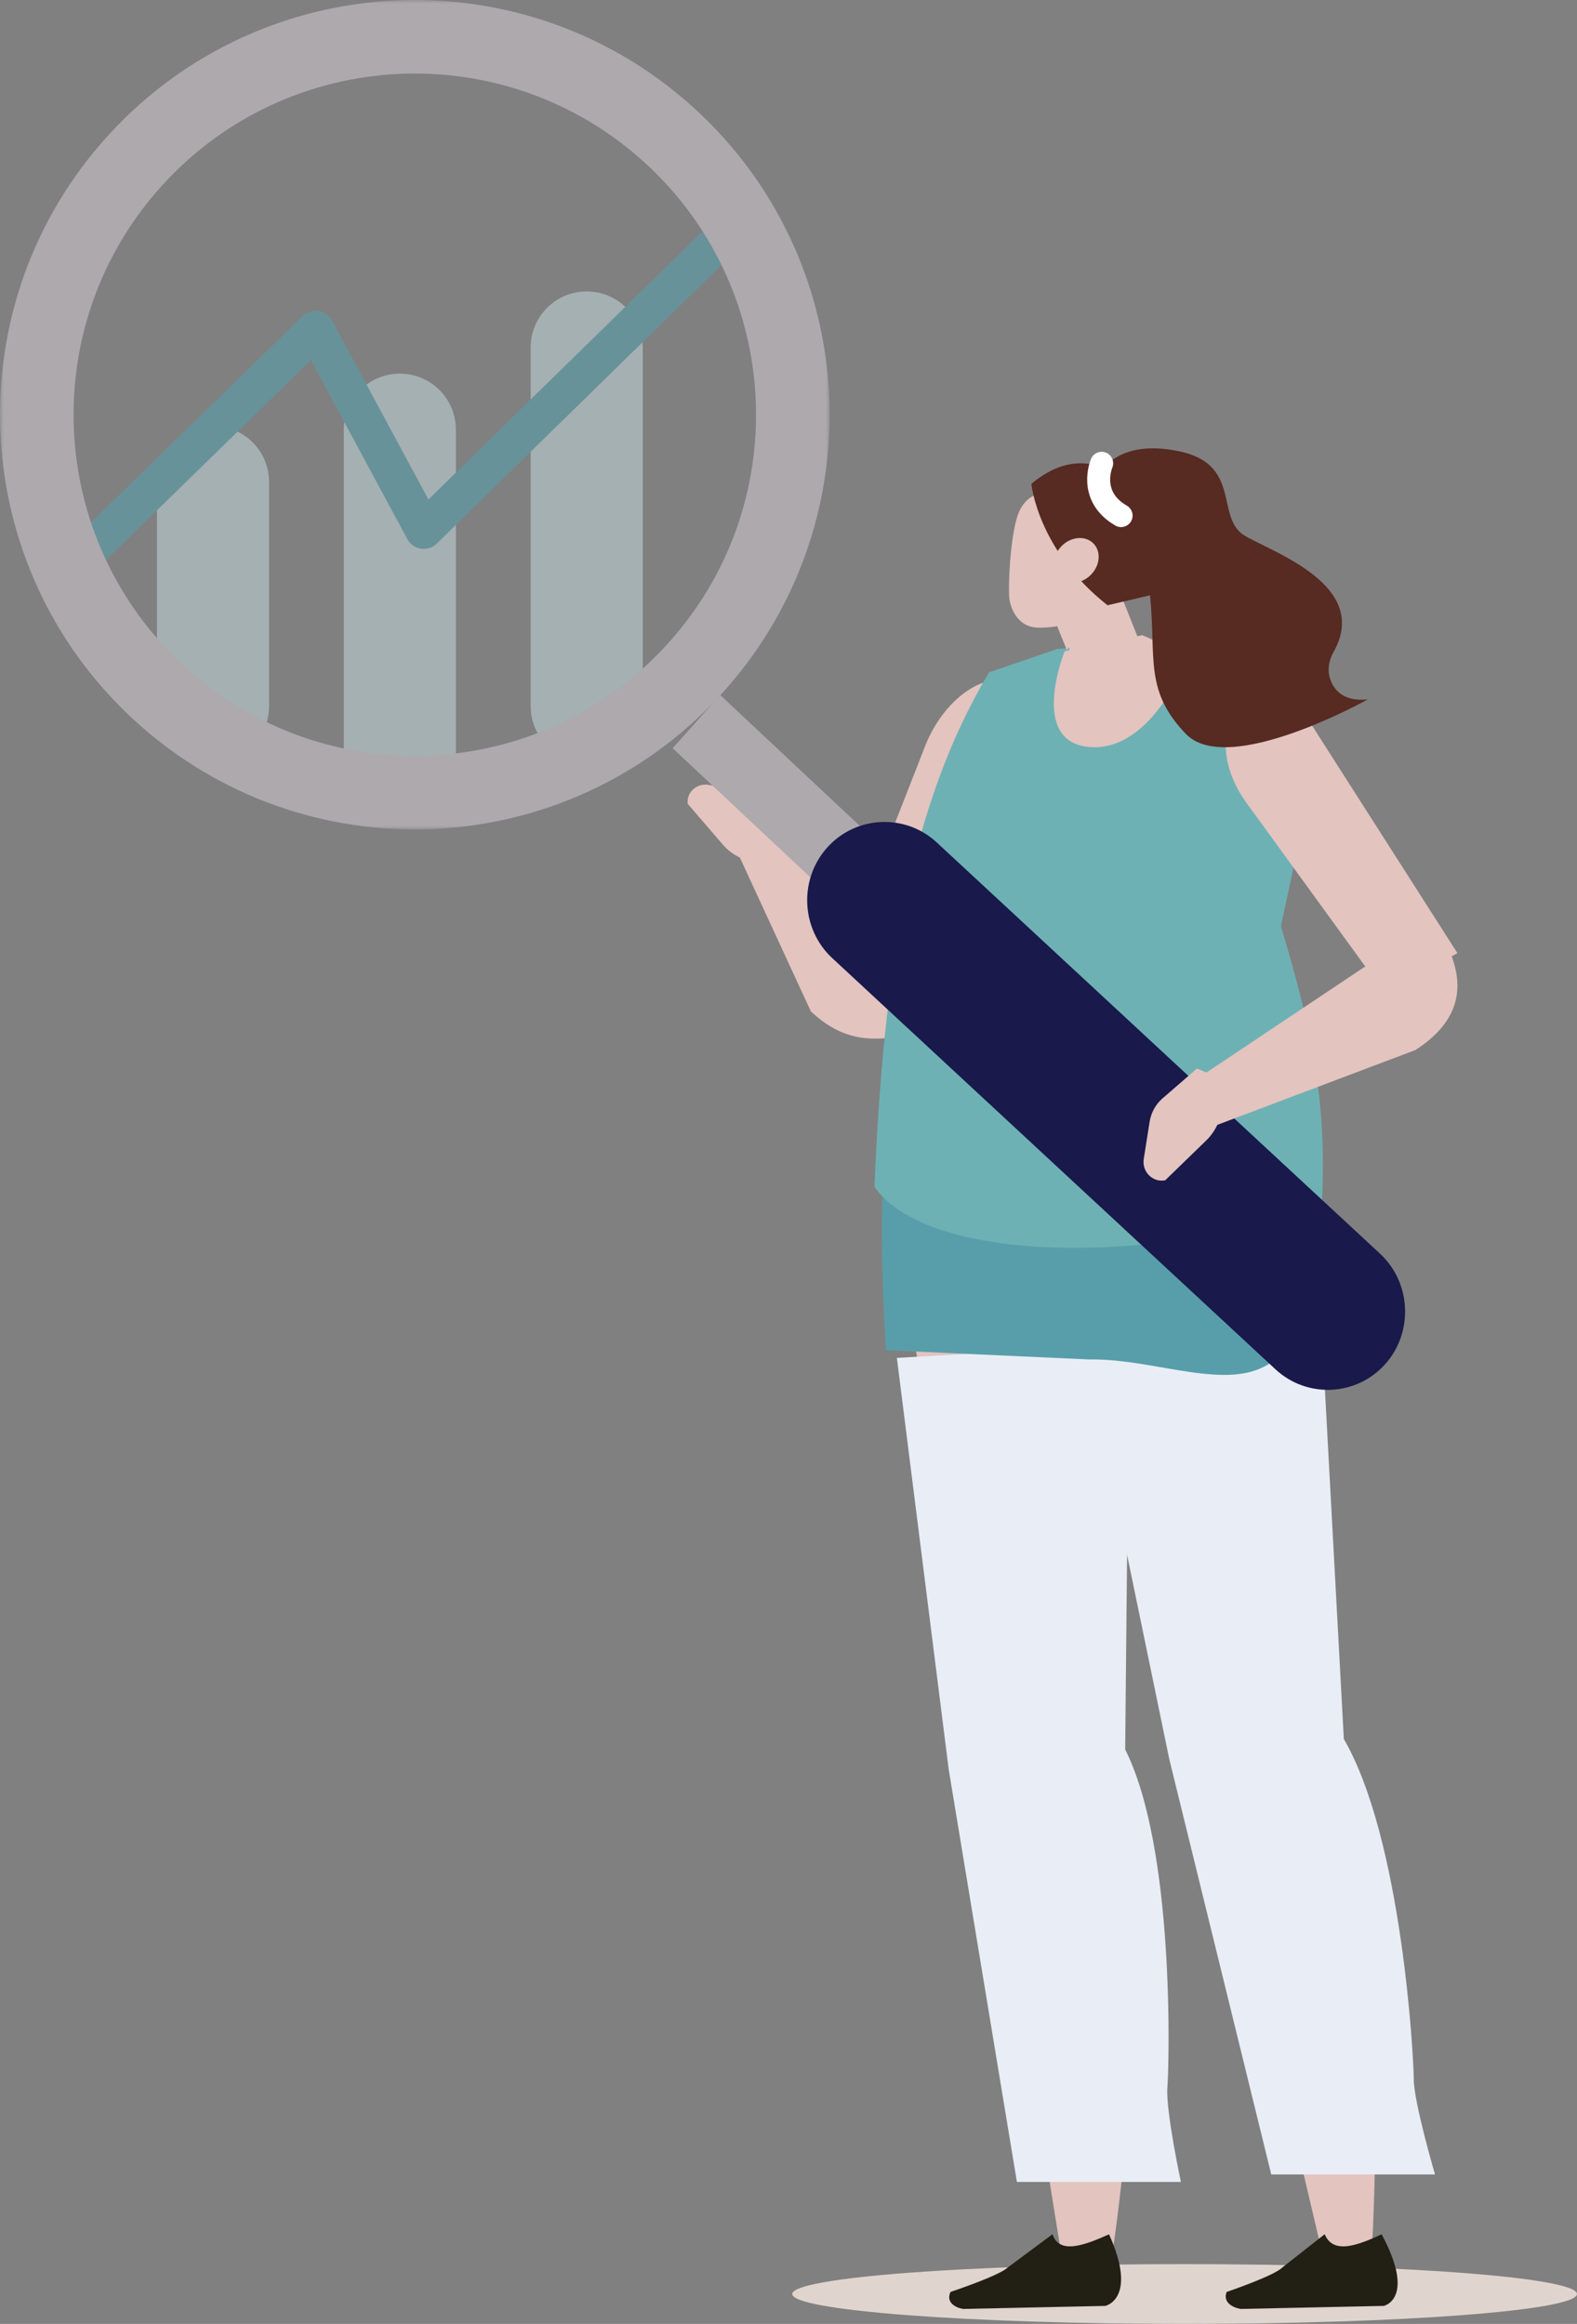 <?xml version="1.0" encoding="UTF-8"?>
<svg width="211px" height="311px" viewBox="0 0 211 311" version="1.1" xmlns="http://www.w3.org/2000/svg" xmlns:xlink="http://www.w3.org/1999/xlink">
    <rect x="0" y="0" width="211" height="311" fill="#808080" stroke="none"/>
    <title>Group 22</title>
    <defs>
        <polygon id="path-1" points="0 0 111 0 111 111 0 111"></polygon>
    </defs>
    <g id="header-test" stroke="none" stroke-width="1" fill="none" fill-rule="evenodd">
        <g id="Home-Copy-6" transform="translate(-1159, -365)">
            <g id="Group-22" transform="translate(1159, 365)">
                <g id="Group-25" opacity="0.596" transform="translate(8.5, 32)">
                    <path d="M20,70 C24.142,70 27.5,66.642 27.5,62.5 L27.5,32.5 C27.5,28.358 24.142,25 20,25 C15.858,25 12.5,28.358 12.5,32.5 L12.5,62.5 C12.5,66.642 15.858,70 20,70 Z" id="Fill-10" fill="#BDD0D3"></path>
                    <path d="M45,76 C49.142,76 52.5,72.642 52.5,68.5 L52.5,25.5 C52.5,21.358 49.142,18 45,18 C40.858,18 37.5,21.358 37.5,25.5 L37.5,68.5 C37.5,72.642 40.858,76 45,76 Z" id="Fill-12" fill="#BDD0D3"></path>
                    <path d="M70,70 C74.142,70 77.5,66.642 77.5,62.5 L77.5,14.5 C77.5,10.358 74.142,7 70,7 C65.858,7 62.5,10.358 62.5,14.5 L62.5,62.5 C62.5,66.642 65.858,70 70,70 Z" id="Fill-13" fill="#BDD0D3"></path>
                    <polyline id="Stroke-14" stroke="#589EAA" stroke-width="5" stroke-linecap="round" stroke-linejoin="round" points="0 45 33.727 12.09 48.2 38.955 88 0"></polyline>
                </g>
                <g id="Group-54">
                    <path d="M123,138.032 C116.751,139.82 112.687,139.243 108.498,135.363 L99,114.781 L105.103,112 L121.405,130.378 L123,138.032 Z" id="Fill-1" fill="#E3C4BF"></path>
                    <path d="M106,112.489 L102.501,107.92 C101.802,107.007 100.782,106.363 99.626,106.105 L94.946,105.062 C93.315,104.698 91.804,105.999 92.021,107.58 L96.758,113.085 C97.803,114.3 99.389,115.152 101.196,115.47 L104.206,116 L106,112.489 Z" id="Fill-3" fill="#E3C4BF"></path>
                    <path d="M117.675,131.43 C114.319,131.983 113.194,126.446 114.579,123.367 L123.83,99.715 C126.354,93.417 132.028,89.523 135.756,91.531 L135.756,91.531 C137.224,92.323 137.421,94.881 136.197,97.278 L121.987,136 L117.675,131.43 Z" id="Fill-5" fill="#E3C4BF"></path>
                    <path d="M106,307 C106,309.209 129.505,311 158.5,311 C187.495,311 211,309.209 211,307 C211,304.791 187.495,303 158.5,303 C129.505,303 106,304.791 106,307" id="Fill-7" fill="#E0D5CE"></path>
                    <path d="M148.966,300.624 C148.966,300.624 156.3,252.799 146.83,233.877 L152,169 L121,171.084 L141.89,301 L148.966,300.624 Z" id="Fill-9" fill="#E3C4BF"></path>
                    <path d="M140.823,299 L134.808,303.472 C133.627,304.577 127.175,306.724 127.175,306.724 C126.532,308.097 127.789,308.819 128.855,309 L147.89,308.593 C147.89,308.593 152.286,307.661 148.387,299.01 C144.923,300.571 141.726,301.691 140.823,299" id="Fill-11" fill="#221F14"></path>
                    <path d="M120,181.721 L126.935,236.792 L136.06,292 L158,292 C158,292 155.951,282.401 156.193,279.355 C156.435,276.309 157.233,247.42 150.546,234.129 L151.076,180 L120,181.721 Z" id="Fill-13" fill="#E9EEF6"></path>
                    <path d="M183.57,300.621 C183.57,300.621 186.707,252.435 176.033,233.369 L175.685,168 L146,170.1 L176.786,301 L183.57,300.621 Z" id="Fill-15" fill="#E3C4BF"></path>
                    <path d="M177.24,299 L171.547,303.472 C170.447,304.577 164.123,306.724 164.123,306.724 C163.587,308.097 164.913,308.819 166.002,309 L185.148,308.593 C185.148,308.593 189.5,307.661 184.862,299.01 C181.5,300.572 178.37,301.691 177.24,299" id="Fill-17" fill="#221F14"></path>
                    <path d="M145,179.976 L156.448,235.418 L170.093,291 L192,291 C192,291 189.166,281.336 189.157,278.27 C189.149,275.203 187.573,246.118 179.804,232.737 L176.568,173 L145,179.976 Z" id="Fill-19" fill="#E9EEF6"></path>
                    <path d="M163.89,137 L122.566,140.1 C115.845,142.53 118.53,180.691 118.53,180.691 L145.701,181.932 C158.325,181.672 173.256,191.421 174.826,170.708 C176.622,147.031 163.89,137 163.89,137" id="Fill-21" fill="#589EAA"></path>
                    <path d="M132.343,89.977 L141.468,86.845 L153.815,86 L169.509,91.504 C174.794,94.135 177.247,100.312 175.227,105.906 L171.386,123.972 C175.467,137.598 177.573,147.152 176.864,161.176 C154.612,169.487 124.023,169.08 117,158.812 C118.184,130.741 121.506,108.042 132.343,89.977" id="Fill-23" fill="#6EB1B4"></path>
                    <path d="M142.453,87.144 C142.453,87.144 137.482,99.443 145.929,99.983 C154.376,100.524 159,87.74 159,87.74 L152.83,85 L142.453,87.144 Z" id="Fill-25" fill="#E3C4BF"></path>
                    <path d="M185.326,133 L166.921,107.642 C162.404,101.588 163.233,94.685 168.663,93.135 L168.663,93.135 C170.803,92.524 173.713,94.045 175.2,96.551 L195,127.552 L185.326,133 Z" id="Fill-27" fill="#E3C4BF"></path>
                    <polygon id="Fill-29" fill="#ADA9AD" points="125 119.866 118.649 127 90 100.134 96.351 93"></polygon>
                    <path d="M185.295,182.606 L185.295,182.606 C181.449,186.862 174.866,187.156 170.665,183.258 L111.349,128.218 C107.149,124.321 106.86,117.65 110.705,113.394 L110.705,113.394 C114.551,109.138 121.135,108.844 125.335,112.742 L184.651,167.782 C188.851,171.679 189.14,178.35 185.295,182.606" id="Fill-31" fill="#19194B"></path>
                    <g id="Group-35">
                        <mask id="mask-2" fill="white">
                            <use xlink:href="#path-1"></use>
                        </mask>
                        <g id="Clip-34"></g>
                        <path d="M89.17,86.333 C72.142,104.929 43.262,106.199 24.667,89.171 C6.071,72.142 4.801,43.262 21.83,24.667 C38.858,6.071 67.738,4.801 86.334,21.83 C104.929,38.858 106.199,67.738 89.17,86.333 M14.569,18.018 C-6.131,40.624 -4.587,75.73 18.018,96.431 C40.624,117.131 75.73,115.587 96.431,92.982 C117.131,70.376 115.587,35.27 92.982,14.569 C70.376,-6.131 35.27,-4.587 14.569,18.018" id="Fill-33" fill="#ADA9AD" mask="url(#mask-2)"></path>
                    </g>
                    <path d="M193.83,127 C196.246,132.377 194.996,136.911 189.371,140.526 L159,152 L159.226,144.999 L182.538,129.423 L193.83,127 Z" id="Fill-36" fill="#E3C4BF"></path>
                    <path d="M160.15,143 L155.543,146.993 C154.623,147.791 154.01,148.904 153.816,150.128 L153.033,155.088 C152.759,156.817 154.244,158.294 155.908,157.95 L161.422,152.594 C162.639,151.413 163.434,149.695 163.646,147.787 L164,144.606 L160.15,143 Z" id="Fill-38" fill="#E3C4BF"></path>
                    <path d="M141,79.618 C141,79.618 142.795,85.911 144.282,91.123 C144.678,92.511 145.763,93.572 147.12,93.897 C148.477,94.223 149.896,93.763 150.832,92.694 C151.138,92.343 151.436,92.003 151.719,91.679 C153.002,90.214 153.355,88.108 152.625,86.273 C150.752,81.569 147.343,73 147.343,73 L141,79.618 Z" id="Fill-40" fill="#E3C4BF"></path>
                    <polygon id="Fill-42" fill="#E3C4BF" points="141 82.714 142.744 87 146 82"></polygon>
                    <path d="M149.946,71.43 C150.286,69.468 148.989,67.598 147.048,67.253 C144.976,66.885 142.363,66.421 140.291,66.053 C138.35,65.708 136.796,67.095 136.159,68.98 C135.407,71.204 134.933,76.013 135.008,79.545 C135.05,81.536 136.248,83.578 138.19,83.923 C140.262,84.292 146.817,83.4 148.067,79.763 C149.019,76.994 149.444,74.318 149.946,71.43" id="Fill-44" fill="#E3C4BF"></path>
                    <path d="M157,78.928 C157,78.928 155.451,68.907 152.634,66.014 C148.849,62.125 143.709,59.946 138,64.754 C138,64.754 138.798,73.598 148.186,81 L157,78.928 Z" id="Fill-46" fill="#572A22"></path>
                    <path d="M146.463,76.291 C145.516,77.786 143.647,78.42 142.287,77.707 C140.927,76.994 140.591,75.204 141.537,73.709 C142.484,72.214 144.353,71.58 145.713,72.293 C147.073,73.006 147.409,74.796 146.463,76.291" id="Fill-48" fill="#E3C4BF"></path>
                    <path d="M177.96,90.832 C177.568,89.639 177.814,88.343 178.428,87.251 C183.411,78.389 170.476,73.99 166.59,71.721 C162.537,69.353 166.207,62.237 157.91,60.426 C149.612,58.615 147.486,63.169 147.09,63.085 C146.509,62.962 148.934,70.839 148.934,70.839 C148.934,70.839 153.066,71.694 153.886,79.823 C154.705,87.952 153.051,92.413 158.685,98.236 C164.319,104.059 183,93.602 183,93.602 C179.741,93.935 178.456,92.337 177.96,90.832" id="Fill-50" fill="#572A22"></path>
                    <path d="M147.401,62 C147.401,62 145.493,66.398 150,69" id="Stroke-52" stroke="#FFFFFF" stroke-width="3.076" stroke-linecap="round" stroke-linejoin="round"></path>
                </g>
            </g>
        </g>
    </g>
</svg>